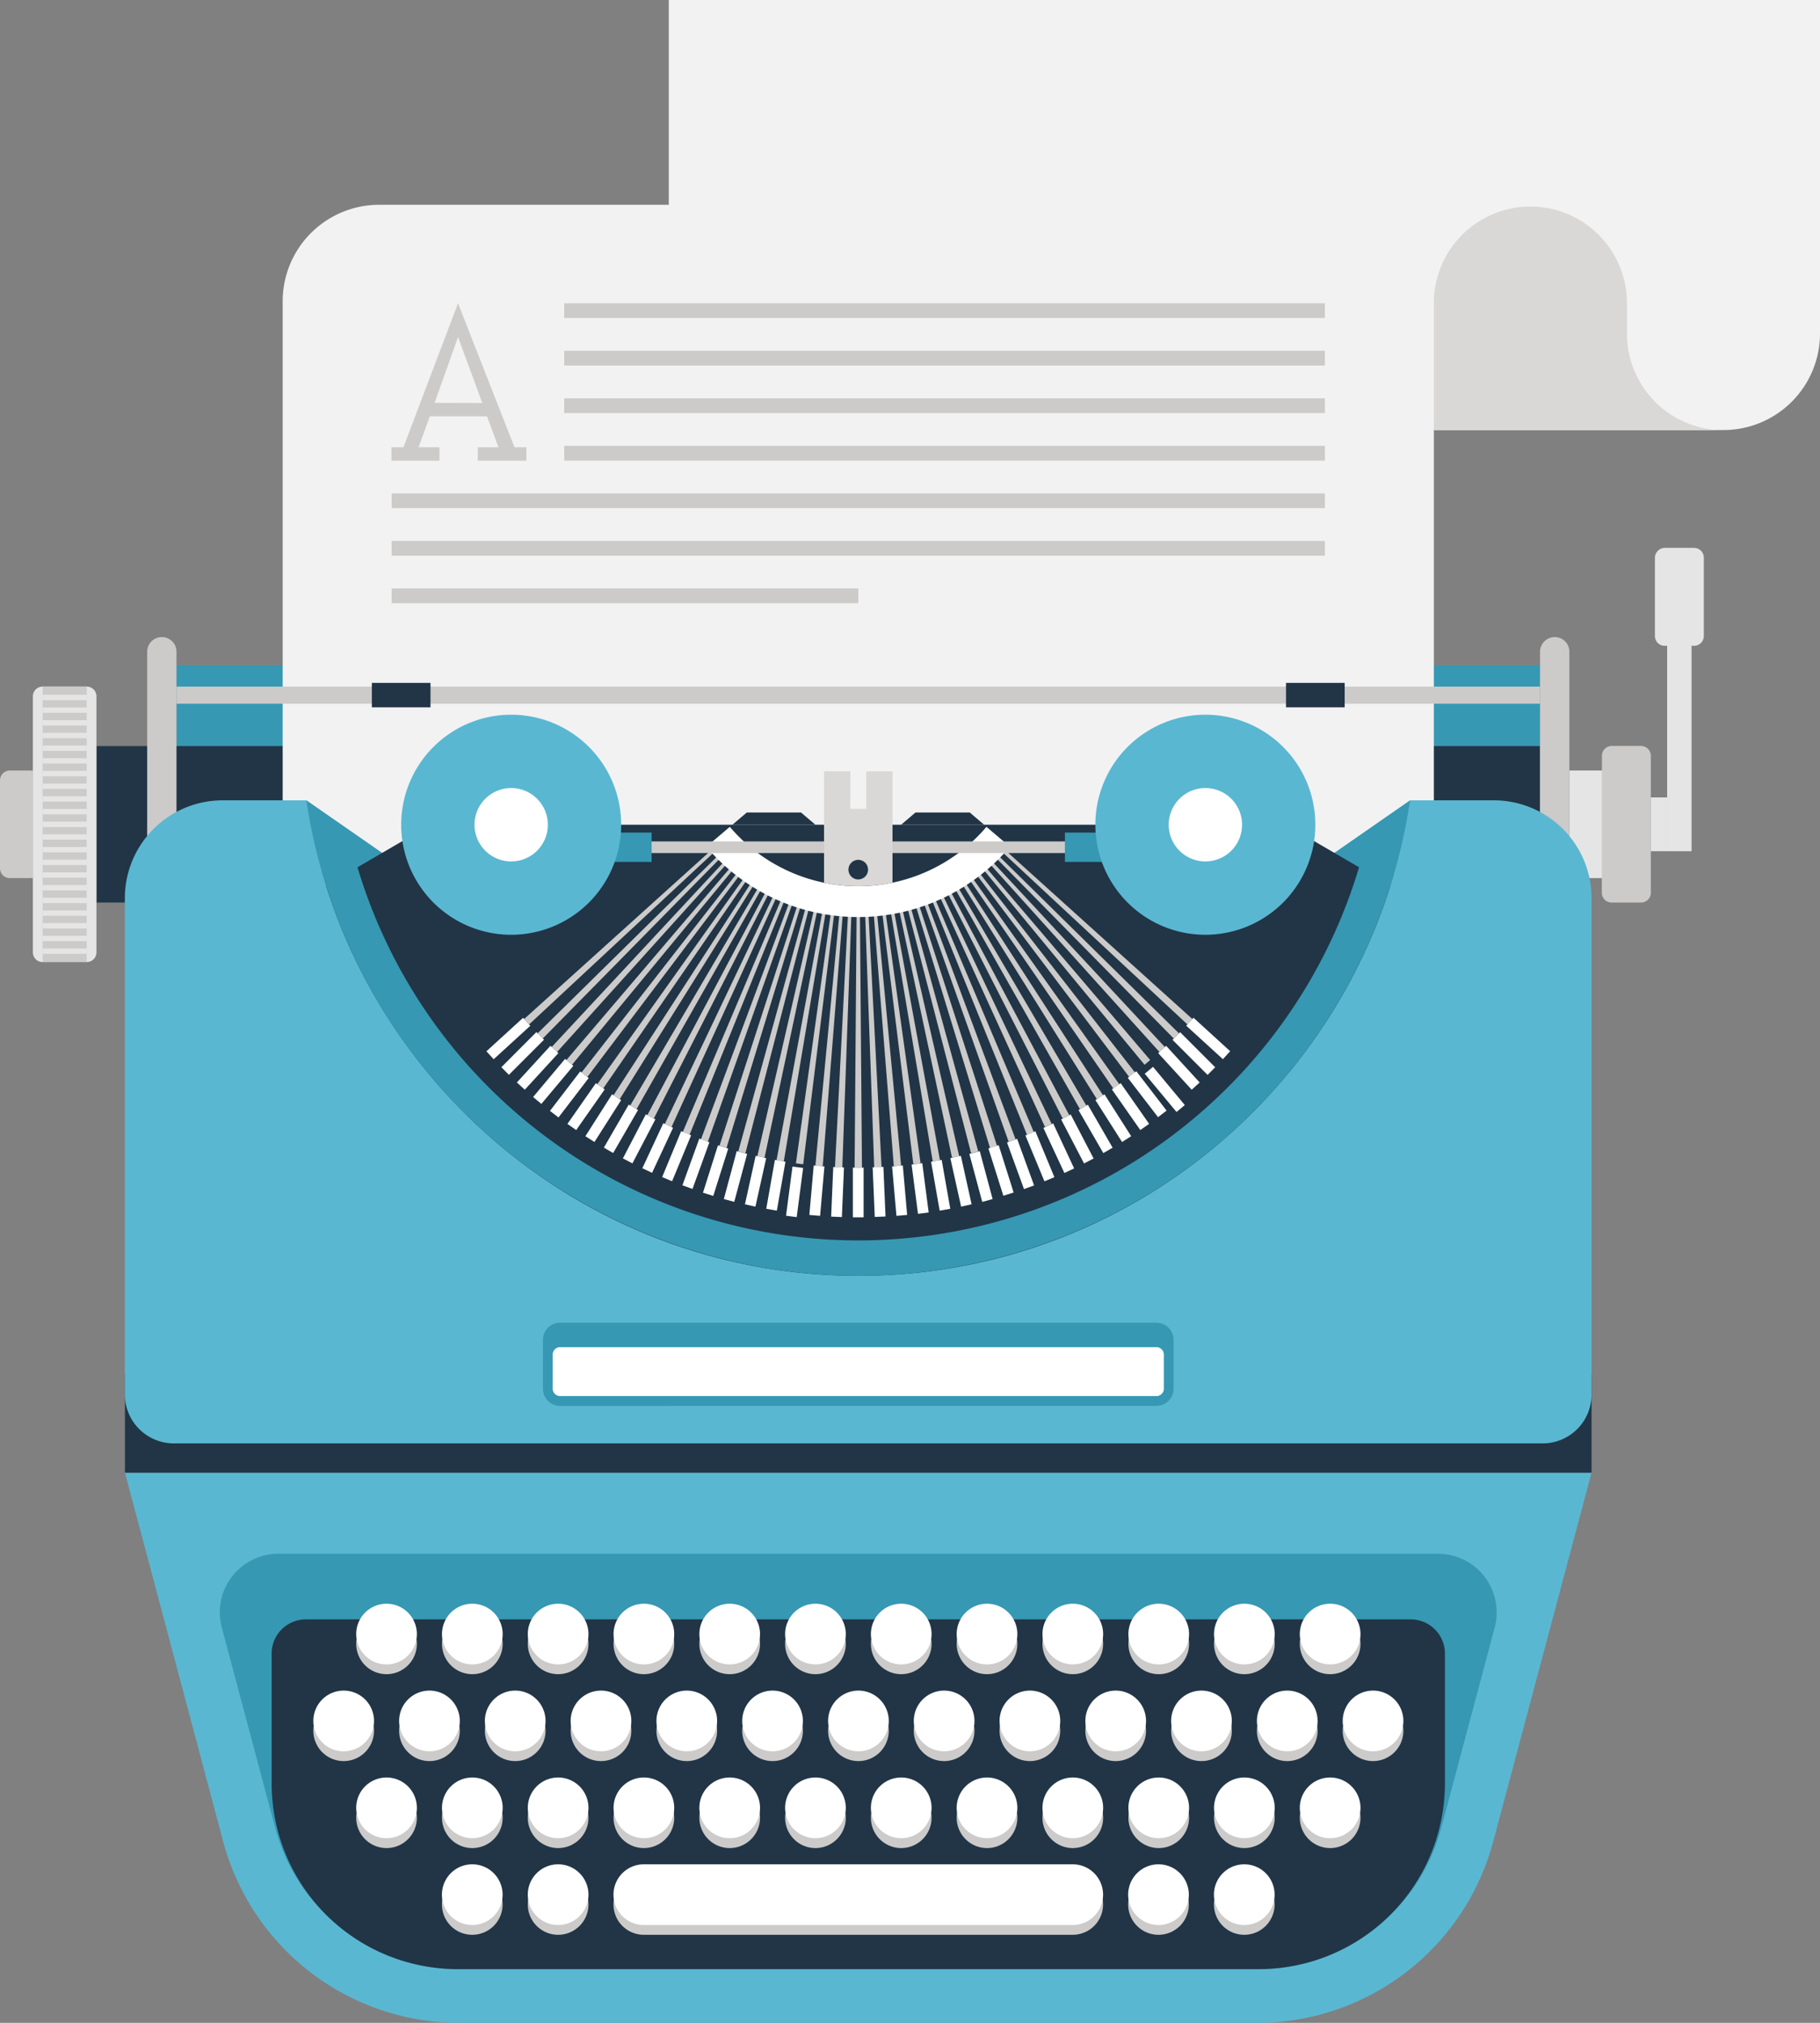 <?xml version="1.0" encoding="UTF-8"?> <svg xmlns="http://www.w3.org/2000/svg" id="Layer_1" data-name="Layer 1" viewBox="0 0 600 666.68"><rect x="0" y="0" width="600" height="666.68" fill="#808080" stroke="none"/> <defs> <style>.cls-1{fill:#3698b3;}.cls-2{fill:#213546;}.cls-3{fill:#f2f2f2;}.cls-4{fill:#d9d8d7;}.cls-5{fill:#e6e5e5;}.cls-6{fill:#cccbca;}.cls-7{fill:#5ab7d1;}.cls-8{fill:#fff;}</style> </defs> <title>typewriter</title> <rect class="cls-1" x="58.19" y="219.26" width="449.52" height="216.66"></rect> <rect class="cls-2" x="31.8" y="245.88" width="475.9" height="51.57"></rect> <path class="cls-3" d="M220.48,13.93V155.66H568.17A31.83,31.83,0,0,0,600,123.83h0V13.93Z" transform="translate(0 -13.93)"></path> <path class="cls-3" d="M472.7,81.42H125a31.82,31.82,0,0,0-31.81,31.83V326.52H472.7V113.27a31.82,31.82,0,0,1,31.82-31.82h0Z" transform="translate(0 -13.93)"></path> <path class="cls-4" d="M536.35,123.83V113.27a31.83,31.83,0,0,0-63.65,0v42.42h95.47a31.82,31.82,0,0,1-31.82-31.82Z" transform="translate(0 -13.93)"></path> <rect class="cls-5" x="517.38" y="253.94" width="10.84" height="35.45"></rect> <path class="cls-6" d="M0,300.11a3.23,3.23,0,0,0,3.22,3.22h7.62V267.88H3.22A3.23,3.23,0,0,0,0,271.1Z" transform="translate(0 -13.93)"></path> <rect class="cls-5" x="544.19" y="262.8" width="5.42" height="17.73"></rect> <path class="cls-6" d="M528.07,308.17a3.21,3.21,0,0,0,3.21,3.21H541a3.22,3.22,0,0,0,3.23-3.21V263a3.25,3.25,0,0,0-3.23-3.23h-9.67a3.23,3.23,0,0,0-3.22,3.23Z" transform="translate(0 -13.93)"></path> <path class="cls-6" d="M517.38,311.38H507.7V228.73a4.86,4.86,0,0,1,4.84-4.84h0a4.83,4.83,0,0,1,4.84,4.82v82.67Z" transform="translate(0 -13.93)"></path> <path class="cls-6" d="M58.19,311.38H48.52V228.73a4.83,4.83,0,0,1,4.82-4.84h0a4.83,4.83,0,0,1,4.84,4.82v82.67Z" transform="translate(0 -13.93)"></path> <path class="cls-7" d="M492.29,620.78a80.55,80.55,0,0,1-77.86,59.83h-263a80.59,80.59,0,0,1-77.87-59.83L41.19,499.27h483.5Z" transform="translate(0 -13.93)"></path> <path class="cls-1" d="M475.17,616.27l17.6-66A19.34,19.34,0,0,0,474.08,526H91.81a19.31,19.31,0,0,0-18.69,24.32l17.6,66a62.86,62.86,0,0,0,60.74,46.66h263A62.85,62.85,0,0,0,475.17,616.27Z" transform="translate(0 -13.93)"></path> <path class="cls-2" d="M476.35,558.91a11.28,11.28,0,0,0-11.28-11.28H100.83a11.28,11.28,0,0,0-11.28,11.28h0v42.73a61.23,61.23,0,0,0,61.22,61.24H415.1a61.26,61.26,0,0,0,61.25-61.24Z" transform="translate(0 -13.93)"></path> <path class="cls-6" d="M137.43,555.69a10,10,0,1,1-10-10A10,10,0,0,1,137.43,555.69Z" transform="translate(0 -13.93)"></path> <path class="cls-6" d="M165.71,555.69a10,10,0,1,1-10-10A10,10,0,0,1,165.71,555.69Z" transform="translate(0 -13.93)"></path> <path class="cls-6" d="M194,555.69a10,10,0,1,1-10-10A10,10,0,0,1,194,555.69Z" transform="translate(0 -13.93)"></path> <path class="cls-6" d="M222.27,555.69a10,10,0,1,1-10-10A10,10,0,0,1,222.27,555.69Z" transform="translate(0 -13.93)"></path> <path class="cls-6" d="M250.56,555.69a10,10,0,1,1-10-10A10,10,0,0,1,250.56,555.69Z" transform="translate(0 -13.93)"></path> <path class="cls-6" d="M278.83,555.69a10,10,0,1,1-10-10A10,10,0,0,1,278.83,555.69Z" transform="translate(0 -13.93)"></path> <path class="cls-6" d="M307.11,555.69a10,10,0,1,1-10-10A10,10,0,0,1,307.11,555.69Z" transform="translate(0 -13.93)"></path> <path class="cls-6" d="M335.39,555.69a10,10,0,1,1-10-10A10,10,0,0,1,335.39,555.69Z" transform="translate(0 -13.93)"></path> <path class="cls-6" d="M363.67,555.69a10,10,0,1,1-10-10A10,10,0,0,1,363.67,555.69Z" transform="translate(0 -13.93)"></path> <path class="cls-6" d="M392,555.69a10,10,0,1,1-10-10A10,10,0,0,1,392,555.69Z" transform="translate(0 -13.93)"></path> <path class="cls-6" d="M420.23,555.69a10,10,0,1,1-10-10A10,10,0,0,1,420.23,555.69Z" transform="translate(0 -13.93)"></path> <path class="cls-6" d="M448.51,555.69a10,10,0,1,1-10-10A10,10,0,0,1,448.51,555.69Z" transform="translate(0 -13.93)"></path> <path class="cls-6" d="M123.3,584.33a10,10,0,1,1-10-10A10,10,0,0,1,123.3,584.33Z" transform="translate(0 -13.93)"></path> <path class="cls-6" d="M151.58,584.33a10,10,0,1,1-10-10A10,10,0,0,1,151.58,584.33Z" transform="translate(0 -13.93)"></path> <path class="cls-6" d="M179.85,584.33a10,10,0,1,1-10-10A10,10,0,0,1,179.85,584.33Z" transform="translate(0 -13.93)"></path> <path class="cls-6" d="M208.13,584.33a10,10,0,1,1-10-10A10,10,0,0,1,208.13,584.33Z" transform="translate(0 -13.93)"></path> <path class="cls-6" d="M236.41,584.33a10,10,0,1,1-10-10A10,10,0,0,1,236.41,584.33Z" transform="translate(0 -13.93)"></path> <path class="cls-6" d="M264.69,584.33a10,10,0,1,1-10-10A10,10,0,0,1,264.69,584.33Z" transform="translate(0 -13.93)"></path> <path class="cls-6" d="M293,584.33a10,10,0,1,1-10-10A10,10,0,0,1,293,584.33Z" transform="translate(0 -13.93)"></path> <path class="cls-6" d="M321.25,584.33a10,10,0,1,1-10-10A10,10,0,0,1,321.25,584.33Z" transform="translate(0 -13.93)"></path> <path class="cls-6" d="M349.53,584.33a10,10,0,1,1-10-10A10,10,0,0,1,349.53,584.33Z" transform="translate(0 -13.93)"></path> <path class="cls-6" d="M377.81,584.33a10,10,0,1,1-10-10A10,10,0,0,1,377.81,584.33Z" transform="translate(0 -13.93)"></path> <path class="cls-6" d="M406.09,584.33a10,10,0,1,1-10-10A10,10,0,0,1,406.09,584.33Z" transform="translate(0 -13.93)"></path> <path class="cls-6" d="M434.37,584.33a10,10,0,1,1-10-10A10,10,0,0,1,434.37,584.33Z" transform="translate(0 -13.93)"></path> <path class="cls-6" d="M462.65,584.33a10,10,0,1,1-10-10A10,10,0,0,1,462.65,584.33Z" transform="translate(0 -13.93)"></path> <path class="cls-6" d="M137.43,613a10,10,0,1,1-10-10A10,10,0,0,1,137.43,613Z" transform="translate(0 -13.93)"></path> <path class="cls-6" d="M165.71,613a10,10,0,1,1-10-10A10,10,0,0,1,165.71,613Z" transform="translate(0 -13.93)"></path> <path class="cls-6" d="M194,613a10,10,0,1,1-10-10A10,10,0,0,1,194,613Z" transform="translate(0 -13.93)"></path> <path class="cls-6" d="M222.27,613a10,10,0,1,1-10-10A10,10,0,0,1,222.27,613Z" transform="translate(0 -13.93)"></path> <path class="cls-6" d="M250.56,613a10,10,0,1,1-10-10A10,10,0,0,1,250.56,613Z" transform="translate(0 -13.93)"></path> <path class="cls-6" d="M278.83,613a10,10,0,1,1-10-10A10,10,0,0,1,278.83,613Z" transform="translate(0 -13.93)"></path> <path class="cls-6" d="M307.11,613a10,10,0,1,1-10-10A10,10,0,0,1,307.11,613Z" transform="translate(0 -13.93)"></path> <path class="cls-6" d="M335.39,613a10,10,0,1,1-10-10A10,10,0,0,1,335.39,613Z" transform="translate(0 -13.93)"></path> <path class="cls-6" d="M363.67,613a10,10,0,1,1-10-10A10,10,0,0,1,363.67,613Z" transform="translate(0 -13.93)"></path> <path class="cls-6" d="M392,613a10,10,0,1,1-10-10A10,10,0,0,1,392,613Z" transform="translate(0 -13.93)"></path> <path class="cls-6" d="M420.23,613a10,10,0,1,1-10-10A10,10,0,0,1,420.23,613Z" transform="translate(0 -13.93)"></path> <path class="cls-6" d="M448.51,613a10,10,0,1,1-10-10A10,10,0,0,1,448.51,613Z" transform="translate(0 -13.93)"></path> <path class="cls-6" d="M155.69,631.58a10,10,0,1,0,10,10A10,10,0,0,0,155.69,631.58Z" transform="translate(0 -13.93)"></path> <path class="cls-6" d="M184,631.58a10,10,0,1,0,10,10A10,10,0,0,0,184,631.58Z" transform="translate(0 -13.93)"></path> <path class="cls-6" d="M353.65,631.58H212.25a10,10,0,0,0,0,20h141.4a10,10,0,1,0,0-20Z" transform="translate(0 -13.93)"></path> <path class="cls-6" d="M381.92,631.58a10,10,0,1,0,10,10A10,10,0,0,0,381.92,631.58Z" transform="translate(0 -13.93)"></path> <path class="cls-6" d="M410.2,631.58a10,10,0,1,0,10,10A10,10,0,0,0,410.2,631.58Z" transform="translate(0 -13.93)"></path> <path class="cls-8" d="M137.43,552.47a10,10,0,1,1-10-10A10,10,0,0,1,137.43,552.47Z" transform="translate(0 -13.93)"></path> <path class="cls-8" d="M165.71,552.47a10,10,0,1,1-10-10A10,10,0,0,1,165.71,552.47Z" transform="translate(0 -13.93)"></path> <path class="cls-8" d="M194,552.47a10,10,0,1,1-10-10A10,10,0,0,1,194,552.47Z" transform="translate(0 -13.93)"></path> <path class="cls-8" d="M222.27,552.47a10,10,0,1,1-10-10A10,10,0,0,1,222.27,552.47Z" transform="translate(0 -13.93)"></path> <path class="cls-8" d="M250.56,552.47a10,10,0,1,1-10-10A10,10,0,0,1,250.56,552.47Z" transform="translate(0 -13.93)"></path> <path class="cls-8" d="M278.83,552.47a10,10,0,1,1-10-10A10,10,0,0,1,278.83,552.47Z" transform="translate(0 -13.93)"></path> <path class="cls-8" d="M307.11,552.47a10,10,0,1,1-10-10A10,10,0,0,1,307.11,552.47Z" transform="translate(0 -13.93)"></path> <path class="cls-8" d="M335.39,552.47a10,10,0,1,1-10-10A10,10,0,0,1,335.39,552.47Z" transform="translate(0 -13.93)"></path> <path class="cls-8" d="M363.67,552.47a10,10,0,1,1-10-10A10,10,0,0,1,363.67,552.47Z" transform="translate(0 -13.93)"></path> <path class="cls-8" d="M392,552.47a10,10,0,1,1-10-10A10,10,0,0,1,392,552.47Z" transform="translate(0 -13.93)"></path> <path class="cls-8" d="M420.23,552.47a10,10,0,1,1-10-10A10,10,0,0,1,420.23,552.47Z" transform="translate(0 -13.93)"></path> <path class="cls-8" d="M448.51,552.47a10,10,0,1,1-10-10A10,10,0,0,1,448.51,552.47Z" transform="translate(0 -13.93)"></path> <path class="cls-8" d="M123.3,581.1a10,10,0,1,1-10-10A10,10,0,0,1,123.3,581.1Z" transform="translate(0 -13.93)"></path> <path class="cls-8" d="M151.58,581.1a10,10,0,1,1-10-10A10,10,0,0,1,151.58,581.1Z" transform="translate(0 -13.93)"></path> <path class="cls-8" d="M179.85,581.1a10,10,0,1,1-10-10A10,10,0,0,1,179.85,581.1Z" transform="translate(0 -13.93)"></path> <path class="cls-8" d="M208.13,581.1a10,10,0,1,1-10-10A10,10,0,0,1,208.13,581.1Z" transform="translate(0 -13.93)"></path> <path class="cls-8" d="M236.41,581.1a10,10,0,1,1-10-10A10,10,0,0,1,236.41,581.1Z" transform="translate(0 -13.93)"></path> <path class="cls-8" d="M264.69,581.1a10,10,0,1,1-10-10A10,10,0,0,1,264.69,581.1Z" transform="translate(0 -13.93)"></path> <path class="cls-8" d="M293,581.1a10,10,0,1,1-10-10A10,10,0,0,1,293,581.1Z" transform="translate(0 -13.93)"></path> <path class="cls-8" d="M321.25,581.1a10,10,0,1,1-10-10A10,10,0,0,1,321.25,581.1Z" transform="translate(0 -13.93)"></path> <path class="cls-8" d="M349.53,581.1a10,10,0,1,1-10-10A10,10,0,0,1,349.53,581.1Z" transform="translate(0 -13.93)"></path> <path class="cls-8" d="M377.81,581.1a10,10,0,1,1-10-10A10,10,0,0,1,377.81,581.1Z" transform="translate(0 -13.93)"></path> <path class="cls-8" d="M406.09,581.1a10,10,0,1,1-10-10A10,10,0,0,1,406.09,581.1Z" transform="translate(0 -13.93)"></path> <path class="cls-8" d="M434.37,581.1a10,10,0,1,1-10-10A10,10,0,0,1,434.37,581.1Z" transform="translate(0 -13.93)"></path> <path class="cls-8" d="M462.65,581.1a10,10,0,1,1-10-10A10,10,0,0,1,462.65,581.1Z" transform="translate(0 -13.93)"></path> <path class="cls-8" d="M137.43,609.74a10,10,0,1,1-10-10A10,10,0,0,1,137.43,609.74Z" transform="translate(0 -13.93)"></path> <path class="cls-8" d="M165.71,609.74a10,10,0,1,1-10-10A10,10,0,0,1,165.71,609.74Z" transform="translate(0 -13.93)"></path> <path class="cls-8" d="M194,609.74a10,10,0,1,1-10-10A10,10,0,0,1,194,609.74Z" transform="translate(0 -13.93)"></path> <path class="cls-8" d="M222.27,609.74a10,10,0,1,1-10-10A10,10,0,0,1,222.27,609.74Z" transform="translate(0 -13.93)"></path> <path class="cls-8" d="M250.56,609.74a10,10,0,1,1-10-10A10,10,0,0,1,250.56,609.74Z" transform="translate(0 -13.93)"></path> <path class="cls-8" d="M278.83,609.74a10,10,0,1,1-10-10A10,10,0,0,1,278.83,609.74Z" transform="translate(0 -13.93)"></path> <path class="cls-8" d="M307.11,609.74a10,10,0,1,1-10-10A10,10,0,0,1,307.11,609.74Z" transform="translate(0 -13.93)"></path> <path class="cls-8" d="M335.39,609.74a10,10,0,1,1-10-10A10,10,0,0,1,335.39,609.74Z" transform="translate(0 -13.93)"></path> <path class="cls-8" d="M363.67,609.74a10,10,0,1,1-10-10A10,10,0,0,1,363.67,609.74Z" transform="translate(0 -13.93)"></path> <path class="cls-8" d="M392,609.74a10,10,0,1,1-10-10A10,10,0,0,1,392,609.74Z" transform="translate(0 -13.93)"></path> <path class="cls-8" d="M420.23,609.74a10,10,0,1,1-10-10A10,10,0,0,1,420.23,609.74Z" transform="translate(0 -13.93)"></path> <path class="cls-8" d="M448.51,609.74a10,10,0,1,1-10-10A10,10,0,0,1,448.51,609.74Z" transform="translate(0 -13.93)"></path> <path class="cls-8" d="M155.69,628.35a10,10,0,1,0,10,10A10,10,0,0,0,155.69,628.35Z" transform="translate(0 -13.93)"></path> <path class="cls-8" d="M184,628.35a10,10,0,1,0,10,10A10,10,0,0,0,184,628.35Z" transform="translate(0 -13.93)"></path> <path class="cls-8" d="M353.65,628.35H212.25a10,10,0,0,0,0,20h141.4a10,10,0,0,0,0-20Z" transform="translate(0 -13.93)"></path> <path class="cls-8" d="M381.92,628.35a10,10,0,1,0,10,10A10,10,0,0,0,381.92,628.35Z" transform="translate(0 -13.93)"></path> <path class="cls-8" d="M410.2,628.35a10,10,0,1,0,10,10A10,10,0,0,0,410.2,628.35Z" transform="translate(0 -13.93)"></path> <rect class="cls-2" x="41.19" y="452.84" width="483.5" height="32.52"></rect> <rect class="cls-1" x="101.27" y="277.58" width="42.42" height="81.65" transform="translate(-208.92 223.5) rotate(-55.23)"></rect> <polygon class="cls-1" points="421.97 345.16 397.78 310.32 464.86 263.75 489.05 298.6 421.97 345.16"></polygon> <polygon class="cls-2" points="72.46 424.91 499.71 424.91 499.71 315.95 423.96 271.8 141.92 271.8 72.46 312.28 72.46 424.91"></polygon> <polygon class="cls-2" points="246.2 267.77 264.07 267.77 268.81 271.8 241.46 271.8 246.2 267.77"></polygon> <polygon class="cls-2" points="301.81 267.77 319.69 267.77 324.43 271.8 297.08 271.8 301.81 267.77"></polygon> <path class="cls-7" d="M464.86,277.69C451.71,366.36,375.27,434.4,282.94,434.4S114.19,366.36,101,277.69H73.4a32.26,32.26,0,0,0-32.24,32.23V473.51a16.15,16.15,0,0,0,16.12,16.12h451.3a16.12,16.12,0,0,0,16.11-16.12V309.92a32.24,32.24,0,0,0-32.23-32.23Z" transform="translate(0 -13.93)"></path> <path class="cls-1" d="M448.82,297.05A172.3,172.3,0,0,1,117,296.79l-10.78,4.79c28.3,97.6,130.36,153.78,228,125.49A184,184,0,0,0,459.56,301.94Z" transform="translate(0 -13.93)"></path> <path class="cls-1" d="M184.63,477.27a5.64,5.64,0,0,1-5.63-5.64V455.5a5.64,5.64,0,0,1,5.63-5.64H381.26a5.66,5.66,0,0,1,5.64,5.64v16.11a5.66,5.66,0,0,1-5.64,5.64Z" transform="translate(0 -13.93)"></path> <path class="cls-8" d="M383.68,471.61a2.42,2.42,0,0,1-2.42,2.42H184.63a2.44,2.44,0,0,1-2.42-2.42V460.33a2.44,2.44,0,0,1,2.42-2.42H381.26a2.44,2.44,0,0,1,2.42,2.42Z" transform="translate(0 -13.93)"></path> <polygon class="cls-6" points="281.74 384.81 284.16 384.81 283.46 296.24 282.43 296.24 281.74 384.81"></polygon> <rect class="cls-8" x="281.17" y="384.81" width="3.54" height="16.38"></rect> <polygon class="cls-6" points="275.27 384.63 277.69 384.73 280.86 296.22 279.82 296.16 275.27 384.63"></polygon> <rect class="cls-8" x="267.94" y="405.02" width="16.37" height="3.54" transform="translate(-142.1 651.34) rotate(-87.55)"></rect> <polygon class="cls-6" points="268.81 384.15 271.23 384.36 278.25 296.07 277.23 295.97 268.81 384.15"></polygon> <polygon class="cls-8" points="270.36 400.71 266.82 400.41 268.26 384.1 271.79 384.42 270.36 400.71"></polygon> <polygon class="cls-6" points="262.39 383.4 264.79 383.71 275.67 295.8 274.64 295.67 262.39 383.4"></polygon> <rect class="cls-8" x="253.79" y="404.96" width="16.35" height="3.54" transform="translate(-175.42 599.58) rotate(-82.52)"></rect> <polygon class="cls-6" points="256 382.36 258.39 382.78 273.09 295.43 272.07 295.25 256 382.36"></polygon> <polygon class="cls-8" points="256.1 398.99 252.61 398.38 255.46 382.26 258.94 382.88 256.1 398.99"></polygon> <polygon class="cls-6" points="249.67 381.05 252.03 381.57 270.53 294.95 269.52 294.72 249.67 381.05"></polygon> <polygon class="cls-8" points="249.04 397.67 245.59 396.9 249.12 380.92 252.59 381.69 249.04 397.67"></polygon> <polygon class="cls-6" points="243.4 379.45 245.73 380.08 267.99 294.34 266.99 294.08 243.4 379.45"></polygon> <rect class="cls-8" x="234.28" y="399.88" width="16.37" height="3.55" transform="translate(-208.37 517.58) rotate(-74.95)"></rect> <polygon class="cls-6" points="237.2 377.59 239.51 378.33 265.49 293.64 264.5 293.33 237.2 377.59"></polygon> <rect class="cls-8" x="227.73" y="397.97" width="16.37" height="3.55" transform="translate(-216.36 490.2) rotate(-72.45)"></rect> <polygon class="cls-6" points="231.09 375.47 233.36 376.3 263.01 292.82 262.04 292.47 231.09 375.47"></polygon> <rect class="cls-8" x="221.23" y="395.7" width="16.37" height="3.54" transform="translate(-222.42 463.89) rotate(-70.09)"></rect> <polygon class="cls-6" points="225.09 373.08 227.32 374 260.58 291.9 259.62 291.51 225.09 373.08"></polygon> <rect class="cls-8" x="214.88" y="393.21" width="16.37" height="3.55" transform="translate(-227.23 435.91) rotate(-67.49)"></rect> <polygon class="cls-6" points="219.18 370.42 221.38 371.45 258.19 290.87 257.24 290.44 219.18 370.42"></polygon> <polygon class="cls-8" points="214.97 386.52 211.76 385.02 218.67 370.19 221.89 371.68 214.97 386.52"></polygon> <polygon class="cls-6" points="213.41 367.52 215.55 368.63 255.84 289.75 254.92 289.26 213.41 367.52"></polygon> <polygon class="cls-8" points="208.49 383.41 205.35 381.77 212.91 367.25 216.06 368.9 208.49 383.41"></polygon> <polygon class="cls-6" points="207.76 364.36 209.85 365.56 253.54 288.51 252.64 287.99 207.76 364.36"></polygon> <rect class="cls-8" x="196.52" y="384.18" width="16.37" height="3.54" transform="translate(-231.88 356.1) rotate(-59.97)"></rect> <polygon class="cls-6" points="202.26 360.96 204.3 362.25 251.3 287.18 250.43 286.62 202.26 360.96"></polygon> <polygon class="cls-8" points="195.97 376.37 192.99 374.46 201.78 360.65 204.77 362.56 195.97 376.37"></polygon> <polygon class="cls-6" points="196.91 357.32 198.88 358.7 249.13 285.76 248.27 285.16 196.91 357.32"></polygon> <polygon class="cls-8" points="189.96 372.43 187.06 370.41 196.44 356.99 199.35 359.03 189.96 372.43"></polygon> <polygon class="cls-6" points="191.72 353.45 193.64 354.92 247.01 284.23 246.19 283.6 191.72 353.45"></polygon> <rect class="cls-8" x="179.51" y="372.86" width="16.37" height="3.54" transform="translate(-223.81 281.69) rotate(-52.52)"></rect> <polygon class="cls-6" points="186.71 349.37 188.56 350.92 244.97 282.62 244.17 281.95 186.71 349.37"></polygon> <polygon class="cls-8" points="178.47 363.82 175.75 361.54 186.27 349 189 351.27 178.47 363.82"></polygon> <polygon class="cls-6" points="181.88 345.06 183.66 346.69 242.99 280.92 242.22 280.22 181.88 345.06"></polygon> <polygon class="cls-8" points="173.01 359.13 170.4 356.75 181.46 344.67 184.08 347.07 173.01 359.13"></polygon> <polygon class="cls-6" points="177.24 340.54 178.95 342.25 241.09 279.13 240.36 278.4 177.24 340.54"></polygon> <polygon class="cls-8" points="167.77 354.23 165.28 351.72 176.84 340.14 179.35 342.65 167.77 354.23"></polygon> <polygon class="cls-6" points="172.8 335.83 174.44 337.61 239.28 277.27 238.57 276.5 172.8 335.83"></polygon> <rect class="cls-8" x="159.41" y="354.43" width="16.36" height="3.54" transform="translate(-196.38 192.3) rotate(-42.41)"></rect> <polygon class="cls-6" points="288.2 384.73 290.62 384.63 286.07 296.16 285.03 296.22 288.2 384.73"></polygon> <rect class="cls-8" x="288.03" y="398.56" width="3.55" height="16.37" transform="translate(-17.12 -1.17) rotate(-2.45)"></rect> <polygon class="cls-6" points="294.67 384.36 297.07 384.15 288.66 295.97 287.63 296.07 294.67 384.36"></polygon> <polygon class="cls-8" points="299.06 400.4 295.53 400.71 294.1 384.42 297.63 384.1 299.06 400.4"></polygon> <polygon class="cls-6" points="301.1 383.71 303.49 383.4 291.25 295.66 290.22 295.81 301.1 383.71"></polygon> <rect class="cls-8" x="301.57" y="397.44" width="3.55" height="16.37" transform="translate(-49.72 28.52) rotate(-7.4)"></rect> <polygon class="cls-6" points="307.5 382.78 309.88 382.36 293.82 295.25 292.8 295.43 307.5 382.78"></polygon> <polygon class="cls-8" points="313.28 398.38 309.78 398.99 306.95 382.88 310.44 382.26 313.28 398.38"></polygon> <polygon class="cls-6" points="313.86 381.57 316.22 381.05 296.37 294.72 295.36 294.95 313.86 381.57"></polygon> <polygon class="cls-8" points="320.31 396.9 316.85 397.67 313.3 381.69 316.77 380.92 320.31 396.9"></polygon> <polygon class="cls-6" points="320.15 380.08 322.49 379.45 298.9 294.08 297.89 294.34 320.15 380.08"></polygon> <rect class="cls-8" x="321.63" y="393.48" width="3.55" height="16.37" transform="translate(-93.1 83.68) rotate(-15.03)"></rect> <polygon class="cls-6" points="326.38 378.33 328.68 377.59 301.39 293.33 300.4 293.64 326.38 378.33"></polygon> <rect class="cls-8" x="328.23" y="391.49" width="3.55" height="16.37" transform="translate(-105.06 104.03) rotate(-17.53)"></rect> <polygon class="cls-6" points="332.52 376.3 334.79 375.46 303.85 292.47 302.87 292.82 332.52 376.3"></polygon> <rect class="cls-8" x="334.67" y="389.35" width="3.54" height="16.36" transform="translate(-115.67 125.11) rotate(-20)"></rect> <polygon class="cls-6" points="338.57 374 340.81 373.08 306.27 291.51 305.31 291.9 338.57 374"></polygon> <rect class="cls-8" x="341.05" y="386.83" width="3.55" height="16.37" transform="translate(-125.15 147.49) rotate(-22.52)"></rect> <polygon class="cls-6" points="344.51 371.44 346.7 370.42 308.65 290.44 307.7 290.87 344.51 371.44"></polygon> <rect class="cls-8" x="347.27" y="384.15" width="3.55" height="16.37" transform="translate(-133.07 170.26) rotate(-24.99)"></rect> <polygon class="cls-6" points="350.34 368.63 352.49 367.51 310.98 289.26 310.06 289.75 350.34 368.63"></polygon> <rect class="cls-8" x="353.4" y="381.11" width="3.55" height="16.36" transform="translate(-139.62 194.06) rotate(-27.5)"></rect> <polygon class="cls-6" points="356.03 365.56 358.13 364.36 313.24 287.99 312.35 288.51 356.03 365.56"></polygon> <polygon class="cls-8" points="366.8 378.25 363.73 380.02 355.55 365.85 358.62 364.08 366.8 378.25"></polygon> <polygon class="cls-6" points="361.6 362.25 363.63 360.96 315.46 286.62 314.58 287.18 361.6 362.25"></polygon> <polygon class="cls-8" points="372.91 374.45 369.91 376.37 361.12 362.55 364.11 360.65 372.91 374.45"></polygon> <polygon class="cls-6" points="367 358.7 368.98 357.32 317.61 285.16 316.76 285.76 367 358.7"></polygon> <rect class="cls-8" x="370.91" y="370.45" width="3.55" height="16.37" transform="translate(-149.69 267.85) rotate(-34.95)"></rect> <polygon class="cls-6" points="372.25 354.92 374.17 353.45 319.7 283.6 318.88 284.23 372.25 354.92"></polygon> <rect class="cls-8" x="376.42" y="366.37" width="3.55" height="16.36" transform="translate(-149.92 294.16) rotate(-37.55)"></rect> <polygon class="cls-6" points="377.33 350.91 379.18 349.36 321.72 281.96 320.92 282.62 377.33 350.91"></polygon> <rect class="cls-8" x="381.74" y="362.15" width="3.55" height="16.37" transform="matrix(0.77, -0.64, 0.64, 0.77, -148.33, 319.33)"></rect> <polygon class="cls-6" points="382.23 346.69 384.01 345.06 323.66 280.22 322.89 280.92 382.23 346.69"></polygon> <rect class="cls-8" x="386.87" y="357.65" width="3.55" height="16.37" transform="translate(-145.04 344.47) rotate(-42.47)"></rect> <polygon class="cls-6" points="386.94 342.25 388.65 340.54 325.52 278.4 324.79 279.13 386.94 342.25"></polygon> <rect class="cls-8" x="391.8" y="352.96" width="3.55" height="16.36" transform="translate(-140.09 370.15) rotate(-45)"></rect> <polygon class="cls-6" points="391.45 337.61 393.08 335.83 327.31 276.5 326.61 277.27 391.45 337.61"></polygon> <rect class="cls-8" x="396.53" y="347.99" width="3.55" height="16.37" transform="translate(-133.28 396.3) rotate(-47.61)"></rect> <path class="cls-8" d="M282.94,316.16a65.48,65.48,0,0,0,50-23.16l-7.73-6.57a55.51,55.51,0,0,1-84.61,0L232.87,293A65.46,65.46,0,0,0,282.94,316.16Z" transform="translate(0 -13.93)"></path> <rect class="cls-6" x="214.45" y="277.31" width="136.99" height="3.83"></rect> <rect class="cls-1" x="201.56" y="274.39" width="13.26" height="9.67"></rect> <rect class="cls-1" x="351.07" y="274.39" width="13.26" height="9.67"></rect> <path class="cls-7" d="M204.78,285.74a36.26,36.26,0,1,1-36.26-36.26,36.25,36.25,0,0,1,36.26,36.26Z" transform="translate(0 -13.93)"></path> <path class="cls-8" d="M180.61,285.74a12.09,12.09,0,1,1-12.09-12.09h0A12.09,12.09,0,0,1,180.61,285.74Z" transform="translate(0 -13.93)"></path> <path class="cls-7" d="M433.63,285.74a36.26,36.26,0,1,1-36.26-36.26,36.25,36.25,0,0,1,36.26,36.26Z" transform="translate(0 -13.93)"></path> <path class="cls-8" d="M409.47,285.74a12.09,12.09,0,1,1-12.1-12.09,12.09,12.09,0,0,1,12.1,12.09Z" transform="translate(0 -13.93)"></path> <path class="cls-4" d="M285.57,268.14V280.5h-5.24V268.14h-8.67v36.7a55.36,55.36,0,0,0,22.57,0v-36.7Zm-2.63,35.63a3.23,3.23,0,1,1,3.23-3.23h0a3.22,3.22,0,0,1-3.22,3.22Z" transform="translate(0 -13.93)"></path> <rect class="cls-6" x="58.19" y="226.28" width="449.52" height="5.64"></rect> <rect class="cls-2" x="122.59" y="225.06" width="19.33" height="8.06"></rect> <rect class="cls-2" x="423.96" y="225.06" width="19.34" height="8.06"></rect> <path class="cls-5" d="M10.84,243.43a3.21,3.21,0,0,1,3.23-3.22h14.5a3.21,3.21,0,0,1,3.23,3.22v84.34A3.21,3.21,0,0,1,28.6,331H14.07a3.21,3.21,0,0,1-3.23-3.19V243.43Z" transform="translate(0 -13.93)"></path> <rect class="cls-6" x="14.07" y="226.28" width="14.51" height="90.78"></rect> <rect class="cls-5" x="14.07" y="228.98" width="14.51" height="1.76"></rect> <rect class="cls-5" x="14.07" y="233.17" width="14.51" height="1.75"></rect> <rect class="cls-5" x="14.07" y="237.34" width="14.51" height="1.76"></rect> <rect class="cls-5" x="14.07" y="241.53" width="14.51" height="1.75"></rect> <rect class="cls-5" x="14.07" y="245.71" width="14.51" height="1.76"></rect> <rect class="cls-5" x="14.07" y="249.89" width="14.51" height="1.75"></rect> <rect class="cls-5" x="14.07" y="254.07" width="14.51" height="1.75"></rect> <rect class="cls-5" x="14.07" y="258.24" width="14.51" height="1.76"></rect> <rect class="cls-5" x="14.07" y="262.43" width="14.51" height="1.76"></rect> <rect class="cls-5" x="14.07" y="266.61" width="14.51" height="1.76"></rect> <rect class="cls-5" x="14.07" y="270.79" width="14.51" height="1.76"></rect> <rect class="cls-5" x="14.07" y="274.97" width="14.51" height="1.75"></rect> <rect class="cls-5" x="14.07" y="279.15" width="14.51" height="1.76"></rect> <rect class="cls-5" x="14.07" y="283.33" width="14.51" height="1.76"></rect> <rect class="cls-5" x="14.07" y="287.51" width="14.51" height="1.75"></rect> <rect class="cls-5" x="14.07" y="291.69" width="14.51" height="1.76"></rect> <rect class="cls-5" x="14.07" y="295.87" width="14.51" height="1.76"></rect> <rect class="cls-5" x="14.07" y="300.05" width="14.51" height="1.76"></rect> <rect class="cls-5" x="14.07" y="304.23" width="14.51" height="1.76"></rect> <rect class="cls-5" x="14.07" y="308.41" width="14.51" height="1.76"></rect> <rect class="cls-5" x="14.07" y="312.59" width="14.51" height="1.76"></rect> <rect class="cls-5" x="549.61" y="212.61" width="8.05" height="67.93"></rect> <path class="cls-5" d="M561.7,223.55a3.23,3.23,0,0,1-3.23,3.22H548.8a3.21,3.21,0,0,1-3.22-3.2v-25.8a3.14,3.14,0,0,1,.94-2.28,3.28,3.28,0,0,1,2.28-1h9.67a3.25,3.25,0,0,1,3.23,3.23Z" transform="translate(0 -13.93)"></path> <path class="cls-6" d="M169.61,161.34,151,113.88l-18,47.46h-3.95v4.43h15.82v-4.43H138l3.71-10.21h18.83l3.8,10.21h-6.81v4.43h16v-4.43ZM143.27,146.7,151,125l8,21.75Z" transform="translate(0 -13.93)"></path> <rect class="cls-6" x="185.99" y="99.94" width="250.79" height="4.86"></rect> <rect class="cls-6" x="185.99" y="115.61" width="250.79" height="4.86"></rect> <rect class="cls-6" x="185.99" y="131.28" width="250.79" height="4.86"></rect> <rect class="cls-6" x="185.99" y="146.94" width="250.79" height="4.86"></rect> <rect class="cls-6" x="129.11" y="162.61" width="307.67" height="4.86"></rect> <rect class="cls-6" x="129.11" y="178.28" width="307.67" height="4.86"></rect> <rect class="cls-6" x="129.11" y="193.94" width="153.84" height="4.86"></rect> </svg> 